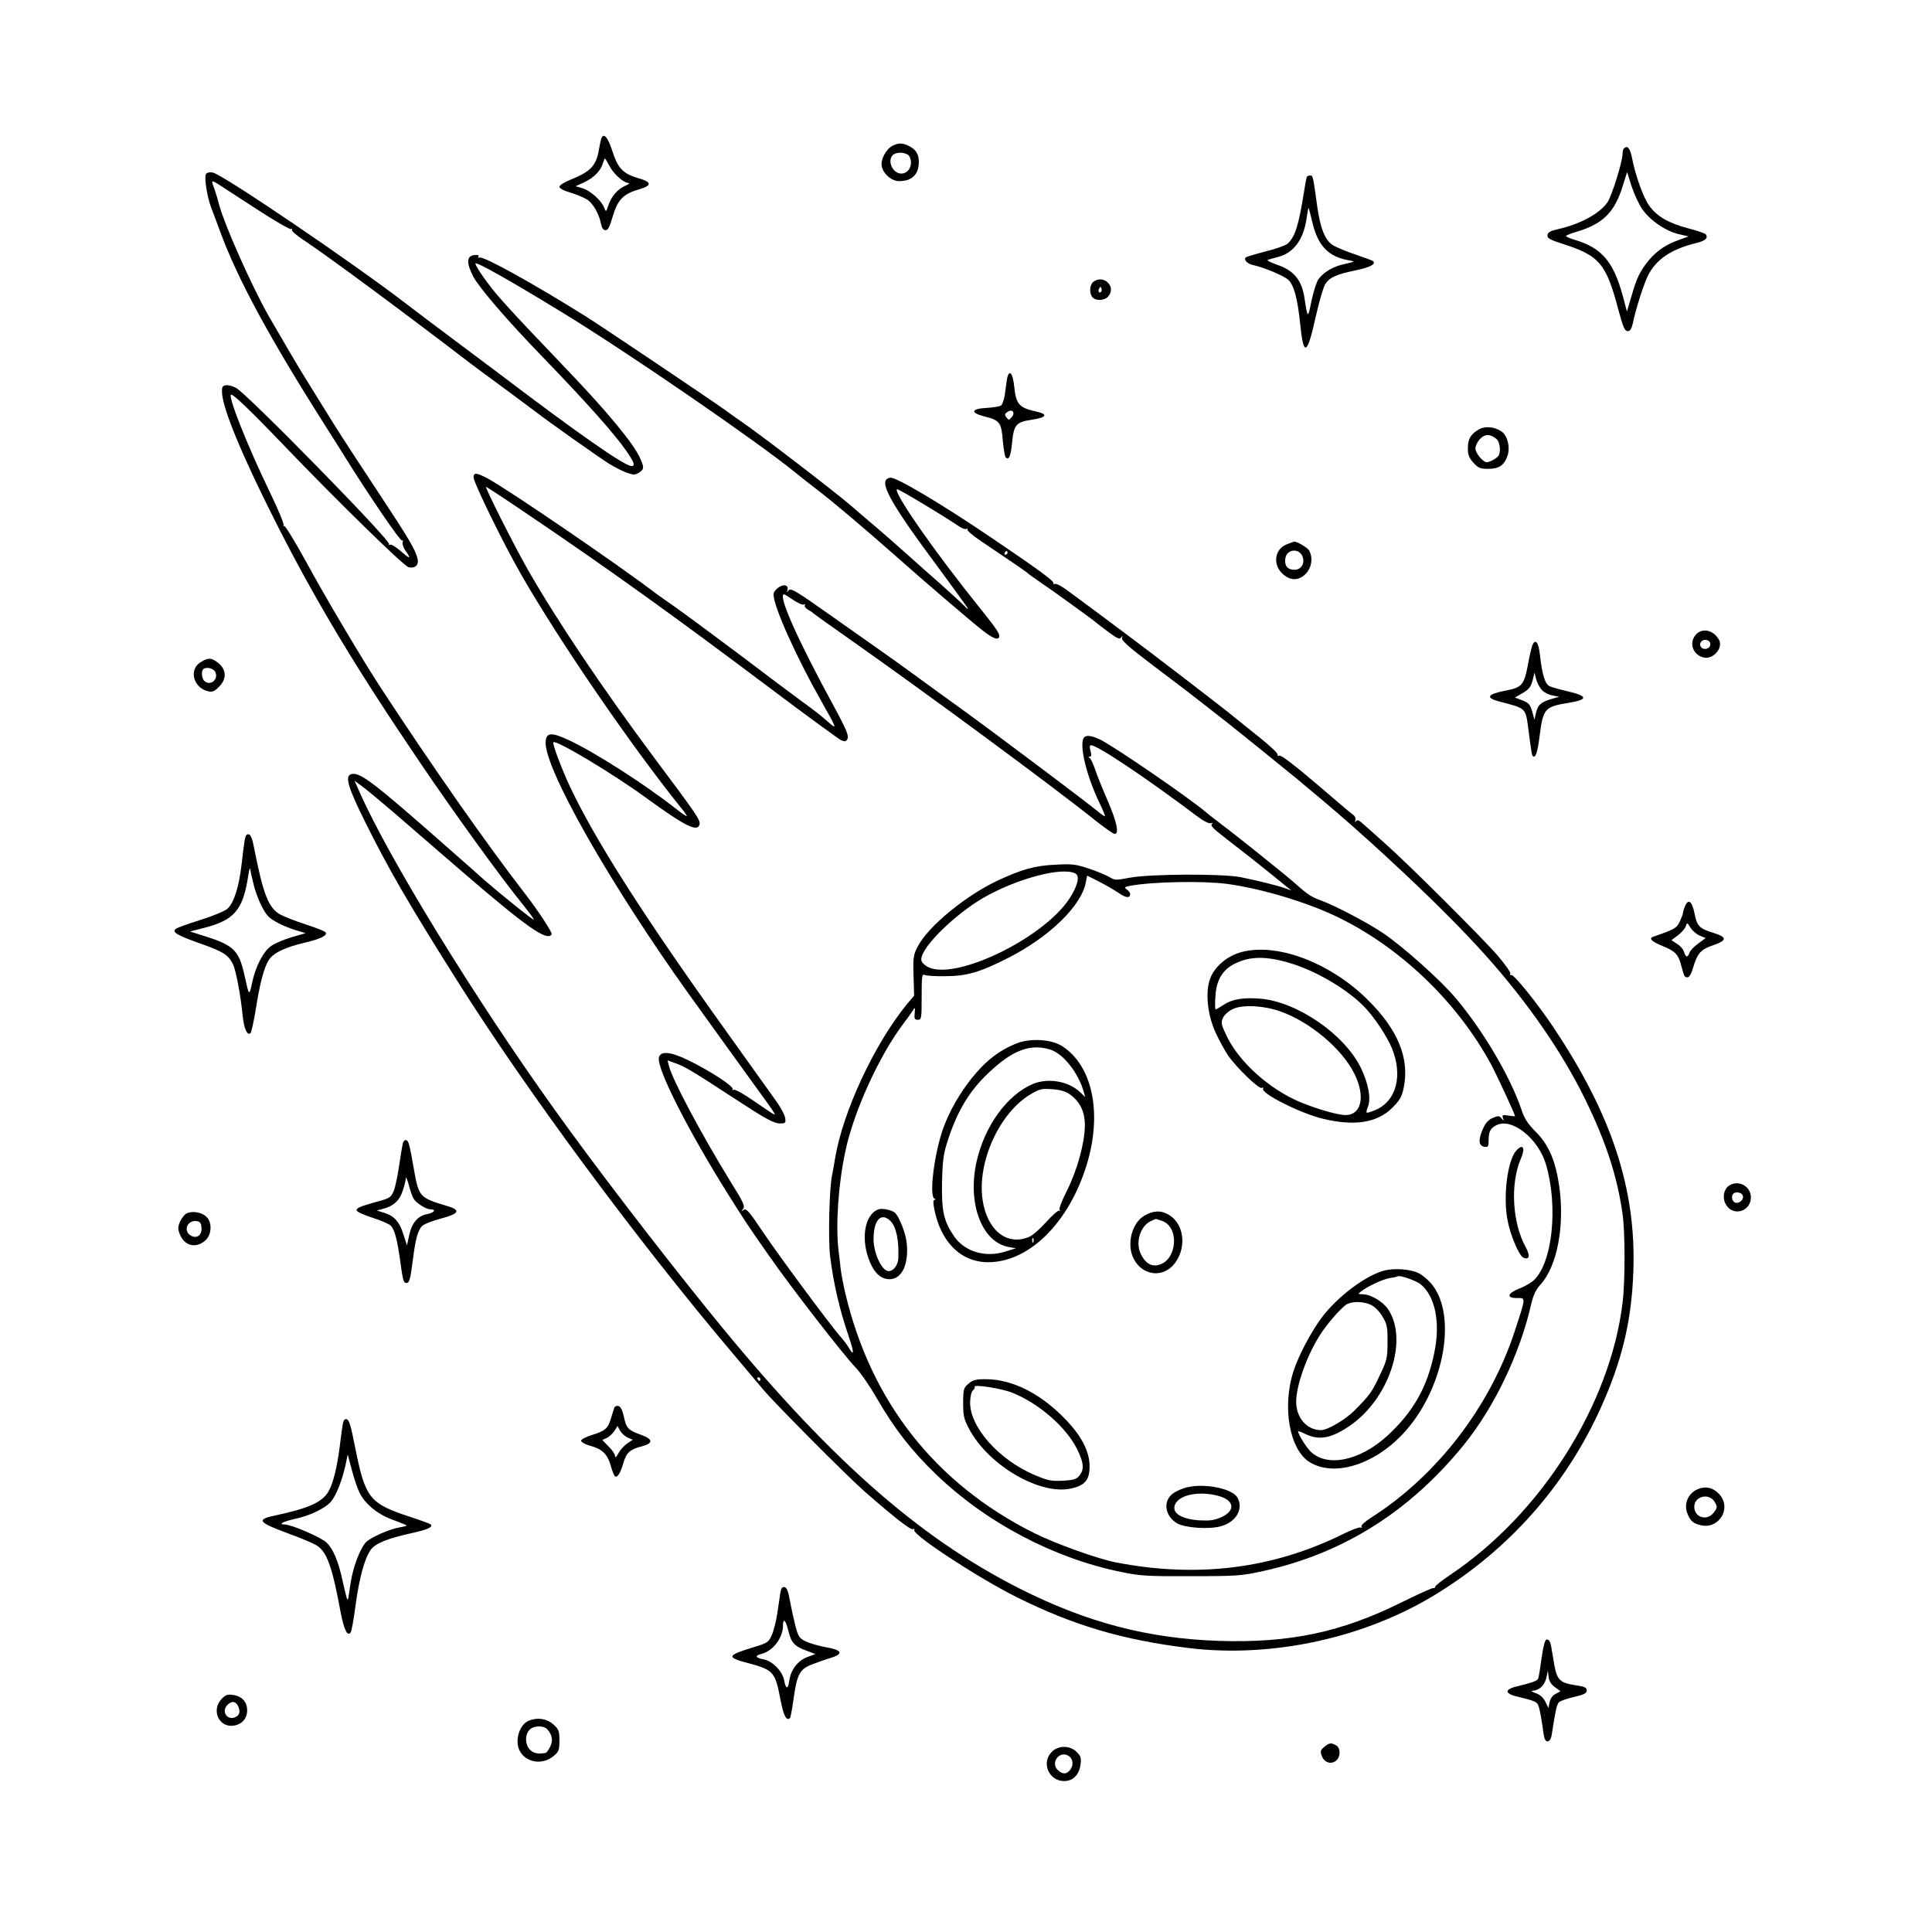 <?xml version="1.0" standalone="no"?>
<!DOCTYPE svg PUBLIC "-//W3C//DTD SVG 20010904//EN"
 "http://www.w3.org/TR/2001/REC-SVG-20010904/DTD/svg10.dtd">
<svg version="1.0" xmlns="http://www.w3.org/2000/svg"
 width="1024pt" height="1024pt" viewBox="0 0 1024 1024"
 preserveAspectRatio="xMidYMid meet">
<g transform="translate(0,1024) scale(0.1,-0.1)"
fill="#000000" stroke="none">
<path d="M3186 9503 c-3 -10 -8 -36 -12 -58 -14 -83 -44 -115 -149 -157 -33
-13 -60 -30 -60 -38 0 -8 23 -21 56 -30 31 -10 70 -25 88 -36 33 -19 66 -76
77 -132 4 -21 12 -32 24 -32 13 0 22 19 38 74 26 87 55 118 138 142 70 20 70
39 -1 59 -83 24 -110 53 -139 143 -24 76 -48 103 -60 65z m44 -142 c20 -41 76
-91 101 -91 8 -1 1 -7 -16 -14 -41 -18 -74 -56 -90 -103 -13 -38 -13 -38 -23
-13 -15 38 -72 89 -114 102 l-37 11 48 22 c50 24 87 62 97 102 4 12 8 23 10
23 2 0 13 -18 24 -39z"/>
<path d="M4730 9467 c-35 -18 -65 -76 -56 -111 10 -41 53 -76 92 -76 67 0 104
35 104 101 0 41 -15 66 -50 84 -35 18 -57 19 -90 2z m90 -56 c22 -41 -2 -91
-43 -91 -45 0 -76 67 -45 98 20 20 76 15 88 -7z"/>
<path d="M8607 9453 c-4 -3 -7 -16 -7 -28 0 -40 -57 -224 -80 -257 -41 -60
-144 -116 -264 -143 -38 -9 -52 -16 -54 -31 -2 -17 11 -24 85 -48 192 -62 227
-104 293 -356 23 -85 32 -105 47 -105 13 0 20 11 27 40 16 79 59 211 81 255
44 86 121 138 252 171 51 12 67 26 55 46 -4 6 -47 21 -95 33 -103 27 -165 63
-206 120 -31 44 -72 156 -91 253 -10 52 -25 69 -43 50z m96 -320 c40 -59 125
-118 195 -134 l52 -12 -52 -19 c-69 -24 -118 -58 -161 -110 -46 -57 -62 -91
-90 -188 l-24 -81 -22 83 c-50 183 -112 255 -258 298 -24 7 -43 16 -43 19 0 3
26 14 58 23 139 42 200 103 243 243 l23 73 23 -73 c13 -40 38 -95 56 -122z"/>
<path d="M1092 9318 c-11 -14 5 -119 27 -178 6 -14 26 -68 45 -120 95 -260
266 -574 571 -1054 22 -34 67 -105 99 -157 127 -203 288 -439 297 -434 5 4 6
-1 3 -9 -3 -8 4 -29 15 -45 33 -46 25 -46 -25 -2 -26 22 -51 38 -57 34 -5 -3
-8 -2 -5 3 11 18 -754 799 -811 828 -18 10 -42 16 -54 14 -19 -3 -22 -9 -20
-43 6 -88 108 -334 283 -680 208 -412 423 -771 767 -1278 183 -270 432 -614
547 -755 32 -40 57 -74 55 -76 -4 -4 -175 134 -259 207 -14 13 -99 88 -190
168 -388 342 -467 404 -513 397 -42 -6 -27 -62 66 -250 122 -246 228 -431 485
-838 372 -591 951 -1374 1462 -1979 63 -75 138 -163 165 -196 67 -79 441 -455
535 -538 161 -141 246 -207 258 -202 7 3 11 1 8 -4 -15 -23 336 -253 544 -357
302 -150 561 -226 910 -269 445 -54 938 54 1317 289 400 247 705 601 888 1031
98 229 143 428 152 675 16 435 -113 830 -423 1294 -80 121 -209 281 -223 278
-7 -1 -10 2 -6 8 3 5 -27 48 -67 95 -86 99 -473 485 -603 600 -49 44 -101 90
-115 102 -18 17 -26 19 -33 10 -6 -8 -7 -6 -3 5 3 10 -2 23 -13 30 -10 7 -44
36 -76 63 -32 28 -80 68 -105 90 -132 112 -201 165 -210 160 -6 -4 -9 -2 -8 3
3 10 -45 54 -157 142 -31 25 -82 66 -113 91 -32 25 -154 120 -272 210 -187
143 -300 228 -565 424 -33 25 -66 43 -72 40 -7 -2 -12 0 -10 5 3 11 -90 79
-333 243 -263 178 -499 318 -530 315 -73 -8 -12 -121 267 -495 78 -106 143
-196 143 -199 0 -4 -8 2 -17 13 -10 11 -65 61 -123 113 -58 51 -139 123 -180
160 -41 37 -111 98 -155 136 -44 37 -109 93 -145 124 -98 84 -499 391 -590
452 -14 9 -50 35 -80 57 -71 51 -655 444 -740 497 -275 172 -537 317 -558 309
-7 -3 -10 0 -6 6 4 7 -4 9 -22 7 -42 -4 -43 -43 -5 -115 33 -61 180 -232 365
-423 234 -242 387 -414 447 -502 41 -60 47 -78 26 -78 -37 0 -279 169 -710
496 -65 49 -180 135 -255 191 -75 56 -180 135 -232 175 -271 209 -963 679
-1021 693 -16 4 -30 1 -37 -7z m66 -55 c15 -10 105 -68 200 -130 95 -62 178
-110 184 -107 6 4 8 2 5 -3 -4 -6 26 -32 66 -58 130 -86 540 -390 887 -656 19
-14 100 -75 180 -133 80 -59 152 -113 160 -119 50 -40 344 -248 390 -276 30
-18 72 -40 94 -47 34 -12 42 -12 63 1 28 18 28 28 4 80 -33 73 -166 235 -366
445 -39 41 -127 134 -196 206 -68 71 -149 159 -180 195 -57 64 -129 166 -129
182 0 13 169 -81 455 -256 354 -216 1037 -686 1240 -851 28 -23 77 -62 109
-86 88 -67 242 -197 427 -360 139 -124 409 -355 459 -393 45 -35 73 -48 82
-39 14 14 0 37 -99 160 -239 297 -458 611 -439 629 4 5 223 -126 325 -194 18
-13 38 -20 44 -16 5 3 8 2 4 -3 -3 -5 29 -33 71 -61 130 -87 247 -167 252
-173 3 -4 28 -21 55 -40 56 -37 297 -211 305 -220 3 -3 31 -25 64 -49 47 -35
60 -41 68 -30 8 11 9 10 5 -3 -4 -12 34 -46 151 -135 86 -65 200 -151 252
-192 52 -41 116 -91 141 -110 65 -51 331 -266 383 -309 24 -20 65 -55 92 -77
305 -253 701 -626 910 -861 220 -246 403 -510 525 -759 109 -223 169 -403 198
-603 15 -96 15 -363 1 -477 -66 -541 -431 -1118 -912 -1441 -46 -31 -82 -59
-81 -64 1 -4 -3 -7 -10 -7 -7 1 -82 -33 -167 -75 -322 -160 -594 -217 -970
-205 -377 13 -698 97 -1055 277 -545 275 -1029 706 -1639 1460 -268 330 -622
792 -828 1081 -424 592 -879 1333 -1033 1683 l-26 58 41 -30 c23 -17 96 -78
163 -135 67 -58 230 -199 362 -313 347 -299 455 -375 479 -336 5 8 -70 123
-138 211 -206 266 -500 686 -768 1096 -95 145 -298 487 -398 672 -58 105 -109
189 -114 186 -5 -4 -6 -1 -3 4 4 6 -33 93 -82 194 -112 233 -211 483 -197 497
8 8 104 -84 285 -273 281 -293 631 -635 656 -641 35 -9 56 11 48 45 -11 47
-44 103 -201 341 -188 285 -222 338 -297 460 -32 52 -73 118 -90 145 -28 43
-137 229 -198 335 -95 167 -239 492 -267 600 -6 25 -18 62 -25 83 -17 42 -15
44 23 20z m4182 -1953 c0 -5 -5 -10 -11 -10 -5 0 -7 5 -4 10 3 6 8 10 11 10 2
0 4 -4 4 -10z m-1310 -4380 c0 -5 -2 -10 -4 -10 -3 0 -8 5 -11 10 -3 6 -1 10
4 10 6 0 11 -4 11 -10z"/>
<path d="M2510 7710 c0 -28 164 -363 255 -520 210 -364 582 -905 845 -1232 17
-20 30 -40 30 -43 0 -4 -28 15 -62 42 -167 131 -434 301 -565 361 -91 42 -117
40 -121 -8 -11 -135 338 -751 757 -1336 105 -146 331 -460 388 -538 29 -39 57
-79 63 -90 15 -23 13 -22 -108 61 -52 36 -97 61 -104 57 -6 -4 -8 -3 -5 3 9
14 -124 100 -236 154 -96 47 -150 50 -155 11 -9 -60 154 -381 359 -709 88
-141 123 -194 228 -343 122 -174 385 -513 453 -585 27 -27 78 -101 114 -164
94 -163 185 -280 316 -406 266 -256 625 -445 982 -517 99 -21 139 -23 371 -22
245 0 267 2 384 28 420 93 772 314 1058 666 162 199 298 483 358 745 12 52 25
79 51 108 88 97 128 312 98 522 -20 135 -56 218 -124 286 -42 42 -61 71 -75
115 -59 175 -201 417 -348 592 -79 95 -285 279 -389 348 -82 55 -252 144 -323
170 -52 18 -76 34 -135 87 -43 39 -312 255 -395 317 -33 25 -70 54 -83 65 -85
73 -478 343 -559 384 -47 23 -78 27 -89 10 -25 -40 16 -207 87 -352 16 -33 27
-62 26 -64 -2 -1 -21 12 -43 30 -47 40 -550 418 -719 540 -66 47 -181 131
-255 185 -74 54 -164 118 -200 143 -36 25 -135 95 -220 155 -212 150 -230 160
-242 143 -8 -11 -9 -10 -4 4 3 11 0 20 -9 23 -22 9 -65 -23 -65 -47 0 -64 120
-330 254 -567 81 -143 85 -152 38 -111 -38 34 -60 52 -152 119 -26 19 -171
127 -321 241 -151 113 -305 227 -344 254 -38 26 -81 57 -95 67 -207 158 -788
554 -895 612 -59 31 -75 33 -75 6z m299 -204 c421 -285 757 -526 1280 -919
190 -143 356 -264 369 -270 18 -8 25 -8 32 3 11 18 0 47 -75 185 -194 357
-294 585 -259 585 3 0 25 -14 50 -31 24 -16 49 -27 56 -23 7 4 8 3 4 -4 -4 -6
4 -16 16 -23 13 -7 25 -15 28 -19 3 -3 82 -60 175 -125 412 -289 1097 -794
1325 -977 47 -37 91 -68 98 -68 25 0 11 64 -36 174 -27 61 -57 136 -67 166
-10 30 -23 58 -29 62 -8 6 -8 8 1 8 8 0 9 9 3 30 -6 21 -5 30 3 30 34 0 296
-176 555 -371 39 -30 70 -46 80 -42 12 3 13 2 5 -4 -9 -7 7 -25 58 -64 134
-104 194 -151 254 -200 33 -27 71 -58 85 -69 l25 -20 -30 11 c-41 15 -155 43
-240 60 -98 19 -482 17 -587 -3 -73 -14 -79 -14 -109 4 -17 10 -65 30 -107 44
-69 23 -88 26 -177 21 -111 -5 -178 -24 -309 -85 -169 -80 -365 -241 -421
-347 -24 -46 -26 -58 -23 -156 l3 -106 -37 -44 c-175 -214 -341 -572 -382
-819 -3 -19 -10 -60 -16 -90 -15 -71 -21 -346 -10 -430 18 -144 49 -278 98
-422 30 -89 30 -111 0 -60 -9 15 -28 41 -43 57 -56 64 -325 427 -409 552 -77
115 -92 131 -105 120 -14 -10 -14 -10 -3 5 12 15 4 33 -66 145 -153 249 -309
541 -327 615 l-7 28 38 -14 c53 -18 88 -39 318 -189 157 -103 206 -130 235
-131 34 -1 36 1 33 27 -2 16 -24 58 -51 95 -26 37 -146 204 -266 372 -438 611
-692 1010 -826 1295 -42 90 -93 225 -86 231 14 14 312 -164 492 -295 209 -152
274 -184 283 -139 4 22 -19 56 -234 343 -281 377 -522 736 -676 1005 -74 130
-230 440 -222 440 3 0 108 -69 233 -154z m2891 -1896 c24 -13 13 -63 -30 -130
-141 -219 -632 -451 -762 -359 -24 18 -28 26 -23 47 18 71 182 228 323 311
177 103 422 169 492 131z m228 -102 c40 -28 62 -30 62 -6 0 6 -8 17 -17 23
-16 12 -14 14 17 20 117 22 386 27 515 10 176 -24 410 -93 573 -170 339 -161
645 -453 827 -790 31 -59 125 -261 125 -271 0 -1 -16 0 -35 3 -31 5 -35 4 -29
-13 6 -18 6 -18 -7 -2 -13 15 -17 15 -47 3 -23 -10 -39 -27 -53 -60 -25 -57
-22 -89 9 -93 19 -3 22 1 22 31 0 49 8 66 41 83 82 42 224 -71 264 -211 64
-223 33 -516 -64 -609 -15 -15 -50 -35 -77 -45 -64 -25 -72 -51 -15 -51 49 0
50 10 -10 -174 -131 -401 -413 -768 -762 -990 -34 -22 -55 -41 -51 -48 4 -6 3
-8 -4 -4 -6 3 -48 -12 -94 -35 -372 -184 -771 -234 -1204 -150 -97 19 -320 99
-434 156 -521 261 -863 694 -999 1268 -11 46 -23 108 -26 138 -3 30 -8 72 -11
94 -15 135 -1 346 36 520 44 212 179 508 308 679 20 27 43 58 50 70 12 19 13
18 10 -14 -3 -29 0 -35 17 -35 19 0 20 7 20 123 0 106 2 121 15 115 8 -5 58
-8 110 -7 113 0 185 21 334 97 218 111 388 276 411 400 l7 36 62 -31 c33 -17
80 -44 104 -60z"/>
<path d="M6597 5198 c-91 -19 -167 -84 -188 -160 -20 -74 -6 -184 34 -271 19
-41 49 -96 66 -121 46 -66 162 -178 178 -172 8 3 11 1 8 -4 -15 -24 199 -132
318 -160 167 -40 287 -21 367 59 40 40 50 58 60 106 32 156 -31 310 -195 470
-190 187 -460 293 -648 253z m248 -65 c143 -44 312 -147 397 -241 50 -55 111
-149 135 -207 59 -144 25 -279 -84 -327 -25 -11 -47 -18 -49 -15 -3 2 0 17 7
33 16 43 2 120 -37 202 -86 179 -340 354 -536 369 -89 7 -149 -3 -193 -33 -20
-13 -38 -24 -42 -24 -3 0 -4 31 -1 69 4 84 37 140 100 172 82 42 172 43 303 2z
m-61 -253 c157 -54 331 -200 395 -332 59 -119 37 -218 -47 -218 -42 0 -153 32
-244 70 -159 67 -317 209 -383 342 -33 68 -35 77 -23 103 7 16 29 36 53 47 50
24 161 19 249 -12z"/>
<path d="M5394 4712 c-94 -36 -169 -93 -244 -187 -65 -82 -117 -173 -150 -263
-48 -133 -77 -363 -47 -375 7 -3 8 -6 1 -6 -8 -1 -9 -14 -3 -44 33 -178 140
-286 285 -287 217 -1 428 207 523 514 85 275 32 530 -132 633 -55 34 -162 41
-233 15z m170 -34 c71 -21 152 -124 181 -228 l7 -25 -28 27 c-62 58 -168 76
-249 43 -137 -58 -256 -222 -299 -412 -50 -223 29 -429 173 -453 l36 -6 -58
-18 c-105 -33 -214 0 -270 81 -56 82 -67 135 -64 288 3 120 8 152 32 225 50
153 113 258 216 355 124 118 219 154 323 123z m106 -238 c54 -39 80 -91 80
-164 0 -90 -40 -237 -94 -345 -26 -50 -44 -97 -40 -103 4 -6 3 -8 -2 -5 -6 3
-36 -24 -69 -60 -32 -36 -73 -72 -91 -79 -117 -49 -222 35 -246 196 -30 201
90 464 256 561 45 27 58 30 113 26 42 -3 71 -11 93 -27z m-193 -782 c-3 -8 -6
-5 -6 6 -1 11 2 17 5 13 3 -3 4 -12 1 -19z"/>
<path d="M8037 4142 c-47 -52 -71 -240 -47 -368 15 -81 62 -192 85 -200 32
-13 36 11 11 57 -71 129 -82 337 -25 468 25 57 11 82 -24 43z"/>
<path d="M4655 3830 c-74 -28 -95 -163 -43 -282 25 -59 60 -88 103 -88 67 0
104 84 90 198 -7 55 -44 144 -65 157 -23 14 -66 22 -85 15z m63 -60 c32 -30
48 -105 43 -201 -2 -39 -32 -73 -58 -65 -35 11 -73 100 -73 168 0 101 39 144
88 98z"/>
<path d="M6066 3797 c-67 -38 -96 -152 -58 -227 43 -87 146 -105 209 -37 74
81 64 216 -20 267 -42 26 -83 25 -131 -3z m93 -28 c95 -33 80 -212 -21 -234
-37 -9 -70 12 -92 60 -30 62 0 152 58 175 11 5 21 9 22 9 1 1 15 -4 33 -10z"/>
<path d="M7346 3508 c-99 -21 -259 -140 -344 -256 -55 -75 -121 -200 -146
-279 -62 -190 -21 -418 86 -483 128 -78 335 -16 490 146 221 233 297 633 153
802 -19 21 -49 47 -68 55 -40 19 -118 26 -171 15z m181 -73 c79 -61 109 -203
75 -365 -37 -183 -112 -314 -249 -440 -147 -134 -321 -169 -408 -82 -23 23
-65 91 -65 106 0 2 18 -4 40 -15 71 -34 135 -23 231 42 211 142 316 457 206
620 -27 40 -91 78 -132 79 -29 1 -29 1 -10 16 37 28 114 64 152 70 21 3 39 7
41 9 9 8 91 -20 119 -40z m-261 -111 c21 -10 45 -34 62 -63 24 -40 27 -56 26
-136 0 -84 -3 -95 -41 -175 -42 -89 -53 -104 -131 -183 -47 -49 -145 -107
-180 -107 -75 0 -132 65 -132 151 0 91 64 264 138 371 45 65 113 139 136 148
34 14 86 11 122 -6z"/>
<path d="M5133 2906 c-26 -23 -28 -29 -28 -103 0 -70 4 -85 34 -141 103 -190
371 -346 535 -312 76 16 101 45 101 118 0 76 -39 154 -118 239 -135 144 -288
223 -434 223 -51 0 -67 -4 -90 -24z m233 -48 c144 -58 289 -186 345 -303 34
-70 36 -104 10 -136 -15 -19 -30 -24 -87 -27 -61 -3 -79 0 -150 30 -193 82
-348 259 -342 391 1 26 7 52 15 58 7 6 11 14 9 18 -10 16 144 -8 200 -31z"/>
<path d="M6296 2358 c-22 -4 -54 -18 -72 -29 -62 -38 -54 -122 15 -163 42 -24
167 -33 230 -16 82 22 123 91 90 152 -25 47 -168 77 -263 56z m170 -49 c78
-24 81 -78 6 -111 -36 -16 -60 -19 -117 -16 -99 7 -149 42 -125 88 27 51 137
69 236 39z"/>
<path d="M6927 9303 c-3 -5 -10 -42 -16 -83 -28 -175 -47 -236 -87 -272 -11
-9 -63 -28 -117 -41 -54 -14 -101 -28 -104 -31 -13 -12 8 -35 39 -41 56 -12
162 -56 186 -78 30 -28 49 -97 63 -232 18 -179 37 -171 83 38 18 81 41 157 50
171 23 36 59 52 161 73 77 16 109 33 93 49 -3 3 -45 18 -94 35 -48 16 -103 39
-120 50 -41 25 -67 91 -83 209 -21 152 -22 160 -36 160 -8 0 -16 -3 -18 -7z
m28 -238 c29 -127 85 -186 195 -205 35 -6 35 -6 -22 -19 -62 -13 -111 -42
-140 -81 -10 -14 -26 -65 -37 -115 -19 -95 -20 -95 -37 15 -14 96 -57 148
-149 178 -33 12 -53 23 -45 25 8 3 34 10 57 16 82 22 134 95 149 209 4 29 8
51 10 50 1 -2 10 -34 19 -73z"/>
<path d="M5796 8747 c-21 -16 -24 -60 -6 -82 17 -21 63 -19 83 3 46 51 -22
119 -77 79z m40 -54 c-10 -10 -19 5 -10 18 6 11 8 11 12 0 2 -7 1 -15 -2 -18z"/>
<path d="M5336 8223 c-3 -21 -8 -57 -11 -80 -4 -23 -12 -46 -19 -52 -6 -5 -41
-11 -76 -13 -84 -4 -89 -26 -10 -46 78 -19 88 -32 95 -127 4 -44 11 -84 15
-89 17 -17 27 5 34 75 9 97 21 112 103 124 85 13 91 30 16 46 -81 18 -98 39
-107 127 -8 81 -30 100 -40 35z m27 -193 c-15 -18 -17 -18 -29 -2 -10 13 -9
19 5 28 25 19 44 -2 24 -26z"/>
<path d="M7833 7961 c-40 -25 -53 -49 -53 -100 0 -31 7 -49 29 -73 26 -29 36
-33 79 -33 58 0 85 19 103 72 14 45 -2 107 -34 127 -40 26 -89 29 -124 7z
m100 -49 c17 -15 23 -68 9 -88 -9 -13 -46 -34 -62 -34 -20 0 -60 49 -60 73 0
13 11 36 24 50 26 28 56 28 89 -1z"/>
<path d="M6818 7354 c-65 -27 -73 -111 -16 -159 40 -34 82 -33 119 4 31 32 39
84 18 123 -8 15 -67 50 -81 47 -2 0 -20 -7 -40 -15z m88 -71 c9 -33 -12 -63
-45 -63 -36 0 -53 20 -49 57 6 56 80 61 94 6z"/>
<path d="M8990 6878 c-39 -42 -21 -105 36 -122 51 -16 109 48 85 93 -28 51
-87 65 -121 29z m75 -53 c0 -22 -31 -33 -47 -17 -17 17 -1 44 24 40 15 -2 23
-10 23 -23z"/>
<path d="M8121 6818 c-4 -13 -16 -61 -24 -108 -19 -100 -32 -114 -115 -130
-99 -19 -111 -38 -36 -58 145 -38 139 -31 155 -149 16 -124 18 -135 23 -140
14 -14 25 17 36 104 19 149 27 157 155 178 102 17 102 35 -2 60 -43 10 -88 22
-100 28 -24 11 -39 60 -51 166 -7 68 -25 89 -41 49z m51 -235 c12 -13 37 -26
57 -29 l35 -7 -45 -13 c-53 -16 -69 -31 -79 -77 l-7 -32 -12 44 c-11 37 -18
45 -52 59 l-40 15 37 21 c40 23 49 35 60 81 l7 30 9 -35 c5 -19 19 -45 30 -57z"/>
<path d="M1063 6730 c-64 -39 -38 -136 40 -154 22 -5 34 -1 57 23 42 41 41 90
-1 125 -37 31 -54 32 -96 6z m77 -50 c22 -40 -26 -80 -58 -48 -13 13 -16 50
-5 61 14 14 53 6 63 -13z"/>
<path d="M1297 5788 c-3 -18 -11 -78 -17 -133 -14 -119 -41 -202 -75 -232 -14
-12 -78 -39 -143 -59 -64 -20 -123 -41 -130 -47 -22 -17 4 -33 127 -77 123
-43 150 -60 175 -109 16 -30 41 -163 52 -273 7 -70 25 -111 42 -93 5 6 16 57
26 115 22 142 44 228 69 269 24 40 86 70 198 96 79 19 115 37 105 53 -3 6 -50
24 -104 42 -55 17 -116 42 -137 53 -62 35 -90 107 -138 352 -9 48 -18 71 -29
73 -11 2 -17 -7 -21 -30z m49 -243 c18 -65 47 -129 73 -159 21 -24 82 -55 148
-76 l53 -16 -73 -21 c-40 -12 -88 -32 -107 -45 -43 -28 -85 -108 -104 -198
-15 -71 -16 -70 -40 40 -29 131 -56 159 -204 206 l-85 27 71 18 c165 42 210
95 238 279 5 34 9 45 11 30 2 -14 11 -52 19 -85z"/>
<path d="M8930 5434 c-6 -14 -10 -29 -10 -34 0 -5 -8 -25 -17 -45 -16 -34 -27
-41 -141 -80 -25 -9 -7 -26 52 -50 65 -27 81 -43 96 -100 17 -62 18 -65 34
-65 10 0 21 20 31 55 22 73 40 93 105 115 74 25 75 43 3 65 -77 24 -88 35
-102 105 -13 65 -34 79 -51 34z m79 -153 l31 -13 -39 -29 c-22 -15 -42 -37
-46 -48 -9 -28 -21 -26 -29 3 -3 13 -20 33 -37 43 l-30 20 35 26 c19 15 38 36
41 48 7 20 8 20 25 -8 10 -16 32 -35 49 -42z"/>
<path d="M2136 4183 c-3 -10 -12 -63 -20 -118 -8 -56 -21 -117 -29 -137 -14
-33 -22 -39 -74 -53 -108 -30 -123 -37 -123 -50 0 -7 35 -23 83 -39 46 -14 91
-34 99 -43 20 -22 33 -73 48 -178 15 -113 19 -125 34 -125 16 0 21 18 36 136
13 100 25 141 46 165 9 10 54 28 100 40 98 26 108 45 34 67 -145 43 -150 48
-175 188 -25 142 -29 157 -42 161 -6 2 -14 -4 -17 -14z m55 -294 c12 -24 67
-59 92 -59 31 0 18 -18 -19 -25 -49 -9 -81 -46 -95 -111 l-12 -55 -18 56 c-21
69 -50 101 -103 117 l-39 12 33 9 c55 14 87 43 104 94 9 26 16 56 17 67 0 12
7 -3 15 -32 7 -29 19 -62 25 -73z"/>
<path d="M9163 3955 c-27 -19 -35 -63 -17 -96 35 -69 134 -43 134 35 0 60 -68
95 -117 61z m74 -51 c8 -21 -19 -46 -40 -38 -17 6 -23 35 -10 47 12 13 44 7
50 -9z"/>
<path d="M992 3810 c-13 -5 -29 -26 -38 -45 -12 -30 -12 -39 0 -69 25 -60 84
-74 133 -32 35 30 39 95 8 126 -24 24 -72 33 -103 20z m76 -77 c4 -40 -26 -61
-58 -41 -40 25 -17 81 30 76 20 -2 26 -9 28 -35z"/>
<path d="M3256 2778 c-3 -7 -10 -31 -17 -53 -16 -56 -31 -69 -99 -90 -33 -10
-60 -24 -60 -31 0 -7 19 -18 42 -25 68 -18 96 -43 114 -104 8 -30 19 -57 24
-60 13 -8 29 18 45 74 17 54 34 69 100 86 57 15 56 37 -4 59 -71 25 -81 35
-94 96 -9 38 -18 56 -30 58 -9 2 -19 -2 -21 -10z m70 -157 l28 -12 -29 -19
c-16 -11 -37 -34 -47 -52 -10 -20 -17 -26 -18 -16 0 10 -15 33 -34 51 l-34 35
23 10 c13 6 32 23 41 37 l17 27 13 -24 c7 -13 25 -30 40 -37z"/>
<path d="M1816 2688 c-3 -18 -10 -72 -16 -119 -13 -104 -35 -194 -59 -234 -33
-57 -104 -89 -281 -127 -102 -21 -93 -36 58 -92 72 -26 144 -56 160 -67 54
-32 83 -113 127 -352 18 -96 38 -135 54 -108 5 7 16 70 25 139 20 149 49 255
82 299 26 34 88 59 224 89 76 17 107 31 93 44 -4 4 -53 22 -108 40 -219 72
-239 97 -295 380 -20 102 -30 136 -43 138 -11 2 -17 -6 -21 -30z m92 -364 c28
-55 91 -107 160 -134 32 -12 66 -25 77 -30 16 -6 11 -9 -25 -15 -56 -9 -159
-55 -182 -81 -30 -34 -65 -126 -78 -204 -6 -41 -13 -82 -14 -90 -4 -21 -9 -4
-31 95 -22 101 -49 165 -84 199 -29 28 -187 96 -223 96 -37 0 -6 16 57 30 77
16 160 56 190 92 27 32 57 108 76 191 l12 58 22 -83 c12 -46 31 -102 43 -124z"/>
<path d="M8990 2343 c-46 -24 -66 -79 -46 -126 15 -38 31 -52 70 -61 97 -23
166 90 99 164 -36 38 -77 46 -123 23z m99 -65 c14 -25 14 -29 -6 -55 -35 -47
-103 -26 -103 31 0 57 81 75 109 24z"/>
<path d="M4136 1798 c-3 -18 -10 -67 -16 -108 -6 -41 -19 -93 -29 -115 -17
-39 -23 -43 -92 -64 -148 -45 -152 -55 -33 -86 134 -36 143 -46 171 -196 16
-83 32 -113 50 -95 3 3 12 49 19 101 18 131 33 158 97 183 29 11 70 26 92 32
80 24 72 45 -26 61 -35 7 -80 20 -100 30 -32 16 -39 26 -53 81 -9 35 -22 94
-29 133 -9 51 -17 71 -29 73 -12 2 -18 -6 -22 -30z m42 -200 c15 -64 32 -83
94 -106 l50 -19 -44 -16 c-51 -20 -87 -68 -95 -126 -6 -47 -18 -46 -27 4 -9
47 -62 102 -109 110 -43 8 -48 20 -11 29 62 16 114 85 114 151 0 42 15 28 28
-27z"/>
<path d="M8171 1454 c-7 -53 -15 -102 -18 -110 -5 -13 -26 -21 -120 -44 -26
-6 -43 -17 -43 -25 0 -8 17 -19 43 -25 116 -29 116 -28 126 -68 5 -20 12 -59
16 -87 3 -27 8 -58 11 -67 9 -30 33 -20 38 15 21 134 27 163 39 175 8 7 44 20
81 28 52 12 66 20 66 34 0 14 -10 20 -42 25 -111 17 -117 24 -138 159 -12 77
-16 86 -33 86 -8 0 -17 -34 -26 -96z m70 -156 l30 -22 -26 -14 c-16 -8 -28
-25 -32 -44 l-6 -31 -16 33 c-11 22 -28 38 -51 46 -23 8 -28 13 -15 13 34 2
62 29 71 68 l8 38 4 -33 c2 -22 13 -39 33 -54z"/>
<path d="M1176 1237 c-59 -60 -16 -156 64 -143 43 7 70 38 70 81 0 44 -27 74
-72 81 -30 5 -41 2 -62 -19z m84 -36 c15 -30 12 -49 -10 -61 -44 -23 -80 29
-44 64 21 21 41 20 54 -3z"/>
<path d="M2803 1120 c-50 -20 -76 -105 -49 -159 34 -65 124 -78 183 -26 24 20
28 30 28 80 0 51 -3 59 -33 86 -34 30 -83 38 -129 19z m99 -47 c26 -30 30 -60
13 -93 -8 -16 -19 -31 -23 -31 -40 -7 -65 -2 -84 18 -25 27 -27 77 -2 104 22
24 76 25 96 2z"/>
<path d="M7019 981 c-20 -16 -22 -23 -14 -46 13 -36 46 -48 74 -29 27 20 28
69 2 84 -27 14 -35 13 -62 -9z"/>
<path d="M5575 955 c-58 -57 -16 -155 65 -155 47 0 80 33 87 88 5 34 1 45 -20
66 -36 36 -98 36 -132 1z m91 -23 c20 -14 25 -45 9 -68 -18 -28 -41 -31 -67
-7 -44 40 9 109 58 75z"/>
</g>
</svg>
